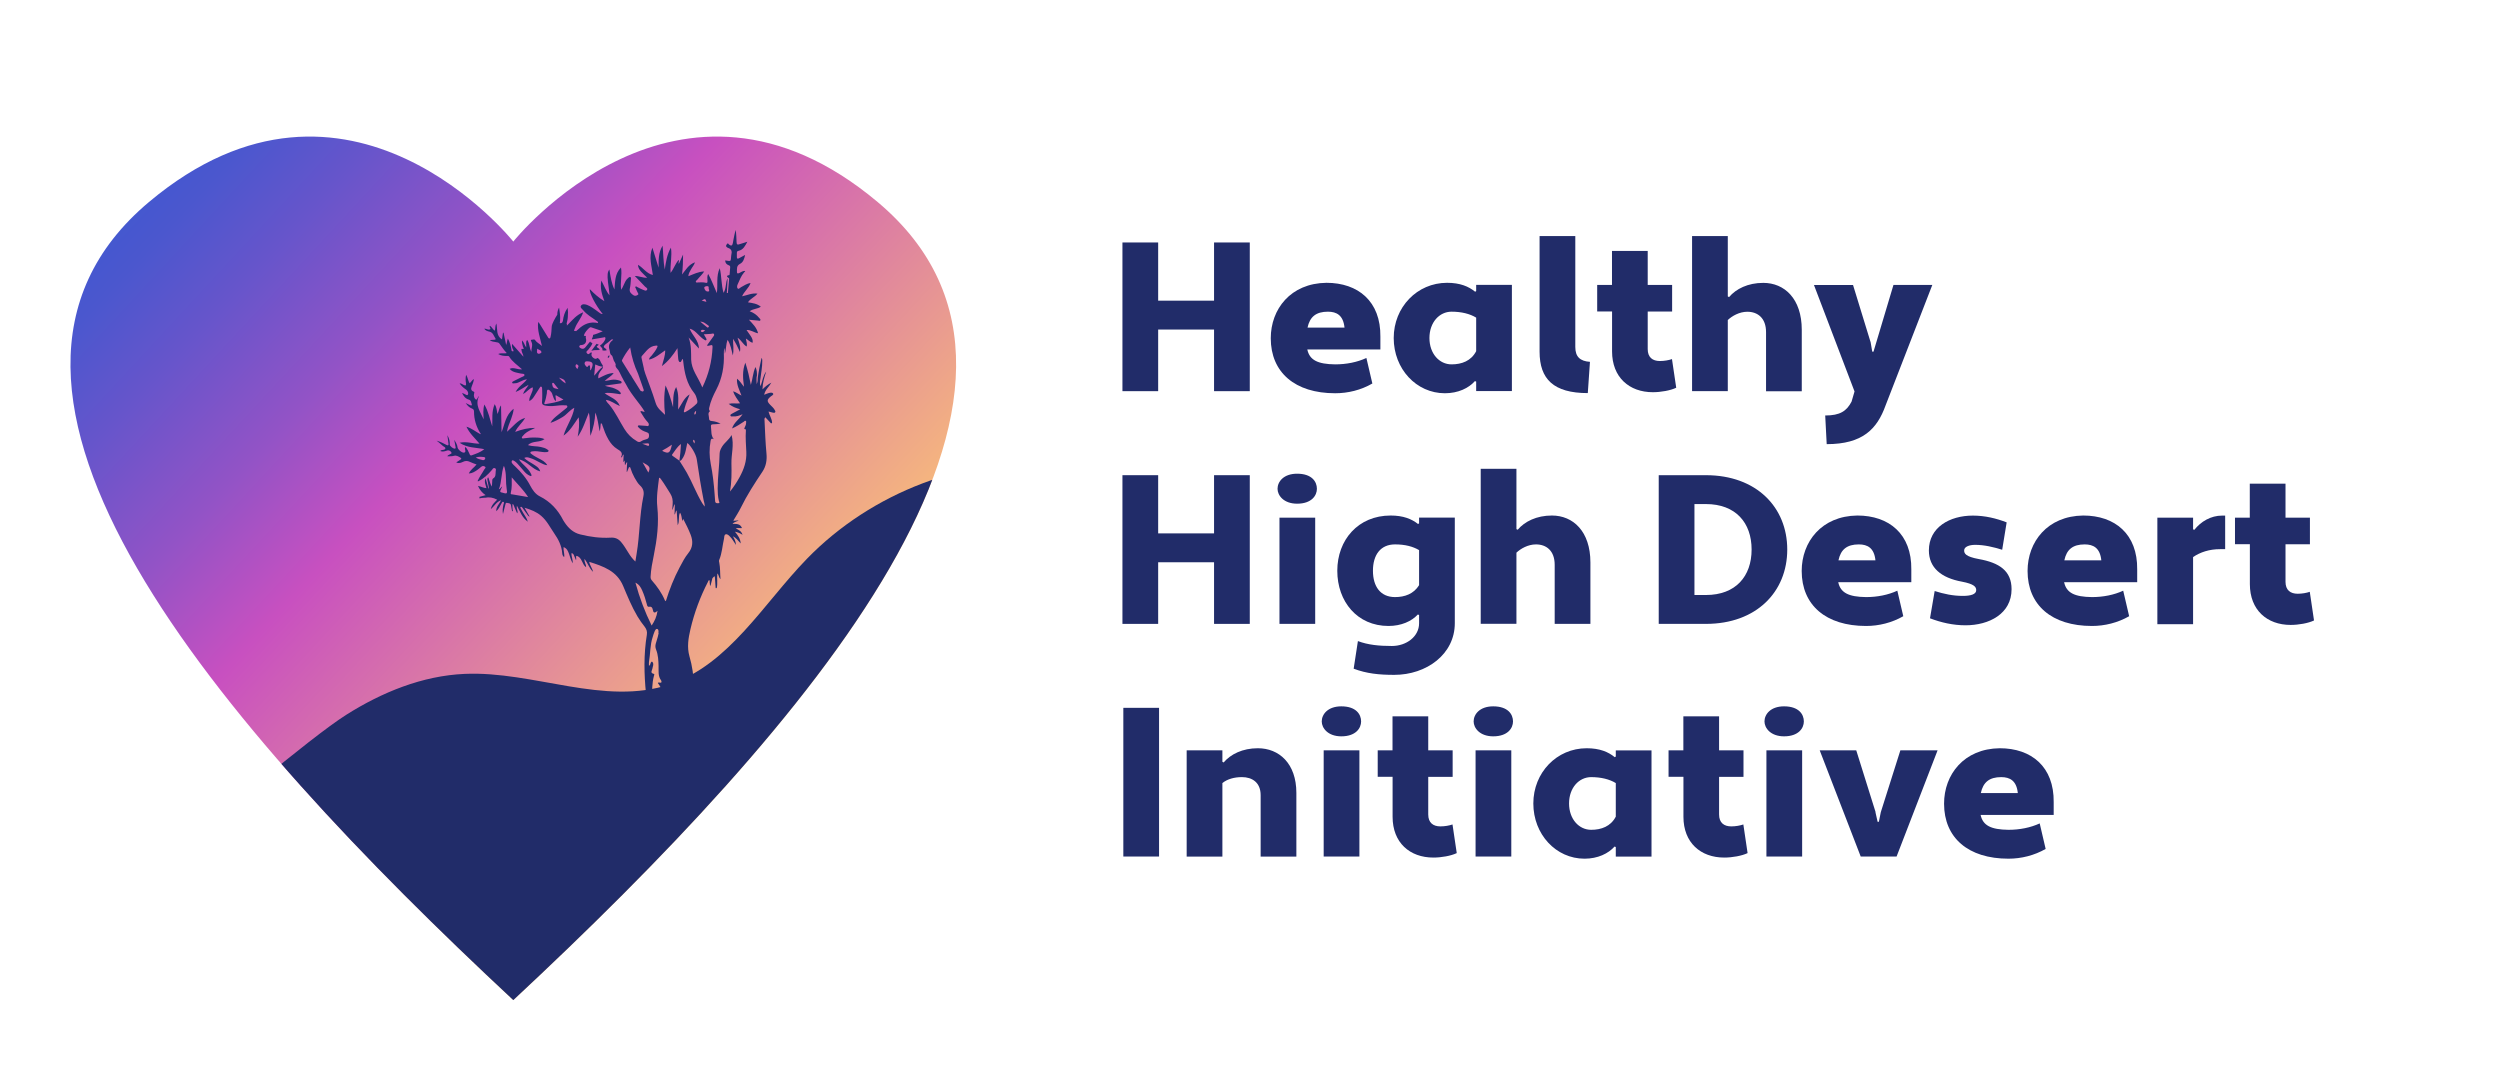<svg xmlns="http://www.w3.org/2000/svg" xmlns:xlink="http://www.w3.org/1999/xlink" id="Layer_1" viewBox="0 0 335.92 144"><defs><style>.cls-1{fill:#212c69;}.cls-2{clip-path:url(#clippath-1);}.cls-3{clip-path:url(#clippath);}.cls-4{fill:none;}.cls-5{fill:url(#linear-gradient);}</style><linearGradient id="linear-gradient" x1="111.4" y1="97.35" x2="22.24" y2="14.87" gradientTransform="matrix(1, 0, 0, 1, 0, 0)" gradientUnits="userSpaceOnUse"><stop offset="0" stop-color="#ffcc70"></stop><stop offset=".53" stop-color="#c850c0"></stop><stop offset=".67" stop-color="#9253c6"></stop><stop offset=".81" stop-color="#6655cb"></stop><stop offset=".91" stop-color="#4b57ce"></stop><stop offset=".97" stop-color="#4158d0"></stop></linearGradient><clipPath id="clippath"><path class="cls-4" d="M117.92,27.14c-26.82-22.51-48.95,5.32-48.95,5.32,0,0-22.13-27.83-48.95-5.32-29.95,25.14,9.39,70.36,48.95,107.24,39.56-36.88,78.9-82.1,48.95-107.24Z"></path></clipPath><clipPath id="clippath-1"><polygon class="cls-4" points="49.78 52.38 89.27 29.17 107.23 28.28 107.23 59.18 98.19 84.95 96.19 105.15 88.82 114.74 83.47 98.79 85.7 86.96 83.8 81.5 79.68 78.6 73.65 76.48 62.72 70.56 49.78 52.38"></polygon></clipPath></defs><g><path class="cls-5" d="M117.92,27.14c-26.82-22.51-48.95,5.32-48.95,5.32,0,0-22.13-27.83-48.95-5.32-29.95,25.14,9.39,70.36,48.95,107.24,39.56-36.88,78.9-82.1,48.95-107.24Z"></path><g class="cls-3"><g class="cls-2"><g><path class="cls-1" d="M96.87,112.49c-.62,.46-1.3,.65-2.07,.49-.28-.06-.56-.05-.79,.13-.57,.44-.92,1.03-1.17,1.7l15.63-1.05-.2-2.71c-1.16-.11-2.31-.16-3.45,.14-.33,.09-.68,.14-1.02,.14-.19,0-.42,.03-.52-.17-.11-.21,.03-.4,.16-.56,.46-.56,1.01-1.02,1.65-1.35,.34-.18,.7-.33,.98-.6,.28-.28,.26-.53-.08-.73-.21-.13-.44-.22-.66-.33-.25-.13-.24-.29-.02-.43,.25-.17,.53-.29,.82-.38,.6-.19,1.21-.25,1.83-.31l-.12-1.88c-1.17-.02-2.35-.11-3.51-.01-2.62,.22-5.19,.69-7.69,1.51-.28,.09-.4,.1-.46-.24-.19-1.04-.41-2.08-.65-3.12-.29-1.25-.62-2.48-.94-3.73-.2-.74-.41-1.47-.61-2.21l-.26-.98c-.16-.64-.3-1.28-.31-1.94-.15-.56-.15-1.15-.17-1.72-.04-1.35-.22-2.66-.6-3.96-.35-1.23-.15-2.44,.13-3.64,.52-2.22,1.31-4.35,2.36-6.38,.04-.08,.05-.19,.17-.22,.1,.09,.04,.2,.05,.3,.06,.16-.02,.34,.11,.48l.22-.86c0-.18,.15-.29,.25-.39,.12-.12,.13,.03,.13,.12l.1,1.42h.14c.16-.64,0-1.3,.09-1.97,.22,.2,.15,.53,.42,.76-.07-.77-.02-1.49-.16-2.19-.02-.12-.07-.24-.02-.37,.39-.91,.43-1.91,.65-2.86,.05-.22,0-.55,.25-.6,.23-.05,.44,.19,.61,.37,.28,.28,.45,.64,.75,1.06-.03-.52-.23-.84-.42-1.17,.42,.2,.69,.57,1.06,.97-.06-.65-.37-1.08-.78-1.58,.41,.09,.69,.2,1.02,.42-.15-.5-.5-.66-.9-.85,.3-.14,.57,0,.83-.06-.22-.47-.47-.58-1.28-.57q.2-.23,.84-.42c-.23-.08-.46,.04-.73,0,.35-.59,.72-1.15,1.01-1.74,.83-1.7,1.86-3.28,2.91-4.85,.49-.73,.62-1.56,.54-2.42-.14-1.47-.19-2.95-.26-4.42,0-.13-.07-.27,.1-.47,.27,.28,.53,.56,.79,.84l.12-.09c0-.53-.35-.97-.48-1.52,.22,.06,.4,.11,.58,.15,.11,.02,.23,.06,.31-.04,.1-.13-.02-.23-.07-.34-.14-.26-.37-.44-.57-.65-.49-.5-.48-.69,.05-1.14,.13-.11,.4-.22,.33-.37-.11-.22-.39-.14-.6-.09-.18,.05-.36,.13-.61,.23,.12-.66,.63-1.04,.97-1.63-.48,.24-.81,.52-1.2,.91,.02-.9,.26-1.65,.5-2.4-.43,.55-.5,1.26-.75,1.96-.18-.44-.05-.81,0-1.18,.09-.71,.22-1.42,.22-2.14,0-.14,.03-.29-.09-.49-.21,.92-.39,1.79-.51,2.68,0,.3-.02,.59-.15,.87,.01-.4-.07-.8,.04-1.19,0-.36-.01-.72-.2-1.12-.36,.8-.37,1.62-.62,2.4-.19-.97-.4-1.93-.74-2.98-.44,1.12-.32,2.16-.18,3.23-.31-.34-.52-.76-.94-1.08-.07,.84,.32,1.51,.6,2.27-.41-.2-.7-.45-1.12-.58,.19,.63,.59,1.09,.93,1.62-.51,.07-1-.06-1.53,.07,.46,.37,.95,.57,1.55,.73-.39,.21-.72,.38-1.05,.56-.12,.07-.32,.14-.26,.31,.05,.14,.24,.08,.37,.09,.42,.03,.81-.09,1.26-.3-.46,.7-1.16,1.1-1.42,1.92,.61-.26,1.09-.59,1.58-.91,.08-.05,.14-.17,.24-.12,.13,.06,.06,.19,.07,.29,.01,.29-.18,.51-.25,.78,.02,.02,.04,.03,.06,.05,.17-.02,.17,.1,.16,.21-.07,.95,.02,1.91,.06,2.86,.06,1.24-.33,2.33-.91,3.39-.37,.67-.78,1.31-1.28,1.92,.22-1.25,.22-2.51,.19-3.77-.03-1.23,.38-2.47,.02-3.82-.36,.65-.91,.99-1.25,1.52-.19,.31-.36,.63-.36,1-.02,1.56-.26,3.11-.26,4.67,0,.55,.03,1.1,.16,1.65,.03,.11,.18,.3-.06,.32-.16,.01-.41,.03-.44-.26-.03-.32-.05-.63-.07-.95-.1-1.36-.25-2.72-.52-4.07-.2-1.03-.21-2.06-.02-3.09,.05-.25,.11-.39,.43-.23-.41-.51-.3-1.1-.38-1.66-.04-.26,.05-.34,.3-.34,.33,0,.65-.04,.99-.09-.37-.19-.77-.31-1.18-.35-.26-.02-.38-.12-.37-.38,0-.32-.23-.68,.13-.95-.13-.12-.15-.25-.11-.44,.18-.86,.54-1.66,.94-2.42,.81-1.54,1.1-3.17,1.03-4.88,0-.23-.01-.46,.11-.75l.02,.78c.2-.61,.13-1.25,.38-1.87,.4,.66,.53,1.38,.69,2.09,.09-.37,.1-.74,.08-1.12-.02-.37-.05-.73-.04-1.11,.36,.57,.66,1.16,.92,1.77,.14-.65-.1-1.25-.32-1.92,.52,.34,.72,.89,1.22,1.19,.11-.37-.05-.69-.1-1.08,.32,.2,.54,.47,.9,.58,.08-.35-.07-.64-.25-.91-.17-.26-.36-.51-.56-.81,.58-.04,1,.35,1.55,.44-.18-.77-.71-1.25-1.23-1.82,.45,.04,.83,.08,1.21,.11,.11,0,.27,.1,.33-.04,.06-.13-.09-.22-.16-.31-.32-.41-.74-.7-1.28-.9,.46-.35,1.04-.29,1.5-.61-.5-.42-1.1-.49-1.73-.59,.33-.52,.91-.69,1.28-1.17-.75-.1-1.37,.22-2.07,.36,.29-.67,.89-1.08,1.14-1.78-.53,.06-.89,.36-1.3,.57-.14,.07-.29,.29-.42,.17-.13-.12-.1-.38-.02-.55,.26-.56,.46-1.14,.87-1.62,.05-.06,.13-.1,.16-.19-.34-.05-.56,.17-.82,.28-.21,.09-.31,.07-.3-.18,.01-.41-.08-.81,.43-1.07,.41-.2,.56-.68,.67-1.19-.31,.17-.56,.3-.81,.44-.2,.11-.31,.08-.3-.17,0-.18,0-.36,0-.54,0-.16,.05-.24,.22-.28,.65-.13,.9-.69,1.19-1.22-.35,.11-.7,.21-1.05,.33-.28,.1-.39,.05-.4-.28,0-.52-.06-1.04-.1-1.64-.18,.47-.22,.9-.32,1.32-.04,.15-.05,.3-.08,.45-.08,.37-.22,.42-.52,.19-.08-.06-.13-.27-.27-.06-.09,.13-.22,.28-.01,.42,.04,.03,.08,.08,.13,.09,.52,.15,.58,.51,.46,.96,0,.03-.01,.05-.01,.08-.09,.82,.06,.79-.81,.65,0,.34,.19,.55,.48,.65,.18,.06,.2,.16,.19,.3-.02,.29-.05,.58-.07,.87,0,.05-.02,.15-.04,.15-.51,.08-.3,.25-.06,.42,.03,.02,.04,.08,.03,.12-.06,.62-.11,1.24-.17,1.87h-.14l.11-1.99c-.32,.58-.14,1.29-.55,1.97-.33-1.15-.25-2.26-.51-3.32-.51,1.07-.23,2.23-.39,3.35-.39-.85-.69-1.73-1.17-2.58-.16,.34-.1,.64-.09,.94,0,.2,0,.32-.26,.25-.31-.09-.63-.04-.95-.05-.12,0-.28,.08-.34-.04-.08-.15,.11-.23,.19-.33,.28-.36,.63-.65,.92-1.1-.79,.03-1.43,.37-2.13,.64,.02-.39,.22-.65,.37-.94,.15-.29,.4-.53,.52-.93-.87,.31-1.24,1.03-1.74,1.64,.11-.89,.14-1.77,.14-2.68-.19,.41-.37,.82-.56,1.24-.13-.18,.08-.33-.03-.52-.47,.52-.65,1.2-1.09,1.74-.07-1.13,.23-2.25,.05-3.39-.53,.91-.68,1.93-.83,2.95-.2-1.06-.19-2.14-.29-3.21-.57,.92-.54,1.92-.54,2.95-.27-.86-.53-1.71-.83-2.68-.53,1.29-.09,2.46,.06,3.67-.85-.2-1.28-.95-1.99-1.37,0,.44,.23,.71,.45,.96,.23,.26,.5,.5,.78,.78-.6,.03-1.1-.25-1.67-.24,.46,.47,.92,.93,1.36,1.41,.12,.13,.41,.23,.3,.43-.14,.26-.4,.06-.59,0-.24-.09-.47-.22-.71-.34-.08-.05-.17-.14-.26-.07-.1,.08,.02,.17,.04,.25,.05,.17,.16,.32,.22,.49,.04,.12,.22,.26,.06,.36-.16,.11-.38,.2-.58,.07-.33-.22-.61-.45-.5-.93,.09-.39,.11-.79,.14-1.19,.01-.11,.07-.27-.07-.33-.13-.05-.23,.06-.32,.14-.28,.23-.41,.55-.55,.86-.11,.24-.21,.48-.36,.71-.17-.97,.15-1.95-.03-3-.85,.87-.78,1.93-.88,2.95-.42-.85-.53-1.76-.68-2.68-.25,.34-.3,.69-.19,1.69,.07,.59,.17,1.17,.21,1.78-.48-.56-.7-1.26-1.1-1.98-.19,.99,.06,1.83,.41,2.77-.8-.48-1.39-1.03-1.96-1.62-.08,.51,.76,2.14,1.74,3.35-.23,0-.38-.13-.53-.24-.28-.2-.55-.42-.84-.6-.23-.15-.47-.29-.73-.39-.27-.1-.63-.16-.81,.08-.2,.26,.14,.46,.29,.64,.49,.59,1.16,.98,1.77,1.41,.08,.06,.21,.08,.22,.31-1.04-.24-1.9,.11-2.64,.82,0,0-.15,.12-.32,.27-.03,0-.05-.02-.08-.03h-.18s-.01,0-.02,.01c.04-.15,.09-.3,.15-.42h0c.27-.72,.83-1.29,1.09-2.1-.48,.19-.82,.44-1.14,.73,0,0-.6,.58-1.05,1.06v-.22s-.03-.02-.04-.03c.1-.37,.17-.75,.17-1.02h0c.03-.35,.03-.71-.03-1.12-.41,.58-.56,1.13-.63,1.72-.1,.47-.42,.33-.42,.33,.08-.53,.05-1.06-.03-1.6h0c-.02-.16-.05-.32-.07-.49-.16,.3-.25,.62-.24,.96-.3,.48-.72,1.2-.75,1.6-.03,.45-.04,.91-.15,1.35-.02,.1-.04,.24-.17,.25-.1,0-.15-.11-.2-.19-.37-.6-.74-1.2-1.11-1.8-.03-.06-.08-.1-.19-.23-.14,1.14,.26,2.11,.51,3.23-.36-.33-.71-.47-.92-.79-.12-.19-.36-.03-.53-.04-.1,0,0,.18,.04,.28,.23,.45-.06,.89,0,1.34-.31-.49-.21-1.11-.58-1.61-.24,.31-.08,.65-.13,1.01-.22-.3-.27-.66-.56-.94-.05,.34,.08,.6,.13,.87,.01,.07,.29,.36-.14,.26-.12-.03-.06,.15-.05,.23,.03,.29,.23,.52,.25,.83-.49-.56-.99-1.12-1.53-1.73-.02,.3-.01,.52,.12,.72,.06,.09,.09,.17,.06,.27-.02,.07-.09,.01-.14,0-.13-.02-.1-.11-.12-.21-.09-.49-.2-.99-.48-1.49-.13,.3-.1,.58-.23,.86-.12-.55-.23-1.09-.35-1.64h-.08c-.04,.29-.08,.58-.13,.89-.84-.5-.57-1.38-.76-2.14-.18,.33-.11,.66-.2,.98-.29-.17-.39-.5-.65-.66-.21,.15,.31,.44-.11,.51-.21,.03-.4-.16-.67-.12,.19,.27,.46,.34,.7,.39,.51,.12,.58,.59,.81,.92,.08,.12-.03,.17-.14,.17-.19,.01-.38,.03-.63,.04,.28,.23,.56,.23,.83,.28,.17,.04,.36,.03,.48,.2,.3,.42,.58,.86,.98,1.27-.4,.11-.77-.06-1.15,.13,.39,.23,.77,.25,1.14,.26,.12,0,.25-.05,.34,.09,.41,.69,1.09,1.12,1.72,1.7-.59,.09-1.1-.33-1.66-.06,.22,.28,.51,.4,.81,.48,.24,.07,.49,.1,.73,.16,.16,.04,.43-.02,.45,.18,.02,.17-.25,.22-.4,.3-.34,.18-.69,.34-1.04,.52-.09,.05-.24,.1-.21,.22,.04,.16,.21,.07,.32,.08,.32,.02,.58-.14,.86-.27,.24-.1,.46-.24,.81-.26-.49,.62-1.17,.98-1.53,1.7,.66-.26,1.17-.67,1.75-.97-.21,.42-.6,.71-.74,1.25,.5-.28,.79-.73,1.28-.91,.08,.35-.09,.62-.2,.91-.11,.29-.3,.56-.25,.94,.3-.14,.48-.36,.63-.6,.26-.39,.5-.79,.76-1.18,.05-.07,.09-.2,.21-.16,.11,.03,.11,.16,.12,.25,.02,.25,.02,.5,.02,.74,0,.34,0,.69-.03,1.03-.04,.36,.15,.48,.45,.53,.44,.08,.88,.08,1.32,.03,.43-.05,.85-.1,1.28-.07,.12,0,.28-.03,.34,.1,.07,.16-.09,.25-.19,.33-.35,.3-.7,.58-1.06,.86-.38,.31-.77,.61-1.01,1.07,.6-.19,1.14-.49,1.67-.81,.54-.33,.9-.89,1.54-1.22-.23,1.39-1.09,2.47-1.45,3.74,.88-.61,1.37-1.53,2.03-2.46,.14,.96,.02,1.78-.13,2.61,.7-.99,1.04-2.13,1.5-3.24,.23,1.03,.08,2.08,.22,3.12,.38-1.01,.6-2.05,.65-3.13,.33,.79,.4,1.63,.58,2.53,.14-.4,.09-.75,.16-1.08,.2,0,.17,.17,.21,.27,.22,.65,.46,1.3,.81,1.9,.3,.52,.69,.98,1.2,1.29,.43,.26,.82,.51,.47,1.12,.19-.01,.18-.11,.21-.17,.04-.07,.04-.16,.17-.23-.02,.35-.03,.68-.05,1.01,.11,0,.07-.16,.18-.18l.04,.61c.15-.12,.1-.31,.3-.41-.03,.45-.05,.87-.07,1.3h.06c.06-.13,.11-.27,.17-.41,.04-.09,.05-.25,.19-.22,.06,.01,.11,.15,.13,.24,.16,.59,.79,1.81,1.22,2.2,.47,.42,.6,.89,.48,1.48-.53,2.55-.48,5.16-.91,7.72-.05,.32-.1,.65-.17,1.05-.42-.39-.7-.8-.96-1.22-.31-.49-.6-.99-.98-1.43-.37-.42-.8-.6-1.39-.56-1.39,.08-2.75-.1-4.1-.44-.92-.23-1.57-.84-2.08-1.61-.06-.09-.13-.18-.18-.28-.71-1.41-1.73-2.51-3.15-3.22-.6-.3-.98-.86-1.28-1.43-.52-1.01-1.25-1.85-2.06-2.62-.22-.21-.59-.49-.39-.76,.11-.15,.52,.19,.72,.41,.33,.35,.63,.73,.95,1.09,.2,.23,.44,.42,.72,.54,.07,.03,.16,.09,.22,0,.02-.04,0-.13-.03-.19-.19-.44-.52-.78-.85-1.11-.26-.26-.54-.5-.81-.9,1.17,.26,1.76,1.33,2.87,1.62-.16-.55-.6-.74-.97-.99-.39-.25-.82-.45-1.18-.82,.26-.15,.5-.08,.72-.01,.5,.13,.94,.4,1.39,.63,.3,.15,.6,.32,.99,.36-.29-.5-.75-.7-1.18-.93-.33-.18-.66-.34-.95-.58-.07-.06-.18-.11-.14-.22,.03-.1,.15-.11,.25-.13,.46-.08,.91,.02,1.36,.08,.21,.03,.41,.04,.62,.01,.08-.01,.17-.04,.2-.13,.04-.1-.06-.14-.12-.19-.27-.21-.59-.29-.91-.36-.55-.13-1.13-.06-1.73-.25,.62-.64,1.55-.3,2.23-.81-.43-.19-.83-.2-1.23-.21-.51-.02-1.02,.03-1.53,.1-.09,.01-.2,.07-.27-.03-.08-.12,.04-.2,.1-.28,.31-.41,.74-.65,1.2-.86,.16-.07,.32-.14,.47-.23-.9-.01-1.76,.19-2.69,.54,.33-.76,.96-1.19,1.34-1.88-.56,.15-.94,.46-1.3,.78-.37,.34-.73,.7-1.1,1.05l-.05,.03,.03-.05c.06-.61,.36-1.15,.55-1.72,.13-.4,.29-.8,.33-1.32-1.11,.84-1.19,2.11-1.63,3.15-.02-1.18-.04-2.39-.07-3.6-.27,.31-.26,.74-.48,1.16-.09-.48-.11-.91-.37-1.33-.44,1-.28,2-.33,2.99-.33-.96-.49-1.98-1.06-2.94-.21,.7-.12,1.35-.09,1.99-.44-1-1.22-1.92-.62-3.13-.02,.02-.04,.03-.06,.05-.15,.13-.21,.52-.37,.42-.21-.13-.33-.46-.24-.78,.02-.07,.03-.13,.04-.2l-.11-.09c-.38-.13-.36-.42-.24-.71,.12-.3,.24-.61,.29-.97-.28,.13-.35,.4-.58,.56-.22-.33-.23-.74-.47-1.14-.1,.43-.08,.78-.02,1.13,.05,.33-.05,.37-.33,.23-.15-.08-.29-.21-.53-.2,.21,.31,.45,.53,.71,.72,.07,.05,.14,.09,.2,.14,.2,.18,.32,.47,.2,.66-.1,.18-.33-.07-.5-.12-.09-.03-.17-.09-.28-.1,.2,.39,.44,.75,.88,.87,.38,.11,.34,.43,.44,.68,.05,.13-.12,.13-.2,.09-.18-.07-.34-.16-.63-.3,.26,.39,.51,.62,.84,.74,.22,.08,.28,.21,.28,.43,0,1.03,.29,1.98,.83,2.86,.05,.03,.08,.08,.05,.13-.04,.06-.09,0-.12-.03-.57-.3-1.06-.73-1.78-.95,.43,.92,1.13,1.53,1.76,2.28-.9,.02-1.72-.34-2.68-.12,1.06,.71,2.2,.63,3.32,.86-.52,.43-1.12,.62-1.7,.83-.21,.08-.25-.13-.31-.25-.14-.3-.26-.62-.53-.89-.02,.07-.04,.11-.05,.15-.06,.21,.2,.5-.09,.62-.26,.1-.88-.41-.91-.69-.04-.35-.2-.64-.45-1.03,.08,.4,.13,.68,.18,.96,.01,.07,.05,.17-.05,.22-.19,.09-.74-.31-.73-.54,.02-.41-.05-.79-.32-1.26,.06,.45,.11,.8,.15,1.14,.03,.21-.04,.29-.25,.18-.42-.22-.85-.44-1.34-.58,.28,.23,.57,.46,.84,.71,.12,.11,.39,.17,.32,.36-.05,.17-.3,.15-.47,.2-.06,.02-.14,.01-.19,.12,.21,.09,.42,.08,.63,.02,.11-.03,.21-.08,.32-.1,.25-.05,.45,.11,.54,.29,.08,.16-.18,.19-.29,.28-.08,.07-.22,.05-.25,.23,.29-.02,.59,.01,.85-.07,.36-.11,.61,.08,.88,.23,.18,.1,.17,.19,0,.29-.17,.1-.34,.22-.55,.36,.37,.18,.66,.04,.92-.08,.31-.15,.59-.15,.9,0,.28,.14,.58,.23,.91,.36-.33,.42-.81,.69-1.04,1.21,.47-.02,.8-.25,1.13-.47,.19-.13,.37-.29,.55-.44,.17-.14,.36-.11,.5,0,.17,.12-.03,.24-.09,.35-.29,.53-.67,1.01-.91,1.57l.06,.05c.75-.35,1.33-.91,1.86-1.53,.1-.12,.17-.32,.38-.25,.25,.08,.14,.31,.13,.46-.03,.34,.04,.71-.35,.93-.14,.08-.1,.31-.12,.47-.02,.2-.01,.41-.05,.62-.23-.38-.31-.81-.46-1.22-.18,.02-.1,.17-.14,.26,.07,.39,.15,.79,.22,1.19l-.07,.02-.25-.89-.14-.47c-.22,.46,.02,.87,.12,1.32-.41-.02-.73-.23-1.14-.3,.24,.52,.54,.92,1.03,1.24-.31,.09-.57,.16-.83,.23,0,.07,0,.14,0,.21l.17-.04,.1-.02,.34-.03h.14c.56-.12,1.09-.03,1.63,.26-.33,.35-.73,.66-.86,1.27,.5-.41,.73-.96,1.38-1.2-.23,.53-.69,.87-.64,1.48,.35-.31,.48-.7,.69-1.03,.07-.1,.11-.31,.28-.22,.14,.07,.02,.23,0,.34-.1,.42-.16,.84-.07,1.28,.1-.41,.2-.82,.31-1.22,.03-.12,.03-.31,.23-.27,.19,.04,.43,.02,.52,.26,.02,.05,.02,.11,.03,.16l.13,.69h.13l-.05-.18-.03-.41v-.25c-.02-.06,0-.11,.06-.11,.02,0,.05,.05,.07,.08l.08,.17,.07,.19c.12,.27,.24,.53,.35,.8,.08-.07,.05-.17,.06-.26-.04-.23-.16-.44-.09-.77,.42,.77,.68,1.59,1.47,2.16-.15-.52-.44-.84-.64-1.21-.11-.19-.22-.38-.32-.57-.03-.07-.1-.16,0-.21,.09-.04,.16,.02,.21,.09,.21,.29,.41,.59,.63,.87,.09,.11,.13,.28,.37,.35l-.69-1.2c.86,.26,1.6,.55,2.22,1.08,.77,.65,1.2,1.54,1.75,2.34,.57,.82,1.01,1.67,1.09,2.68,.01,.18,.06,.38,.26,.54,.08-.46-.13-.88-.08-1.35,.46,.16,.6,.55,.74,.93,.14,.38,.22,.79,.49,1.25,.03-.54-.21-.94-.16-1.38,.25,.05,.3,.24,.37,.42,.06,.16,.14,.32,.23,.54,.1-.22-.07-.41,.06-.59,.78,.19,.71,1.12,1.29,1.53,.05-.37-.27-.64-.2-1.12,.44,.58,.6,1.22,1.14,1.74-.11-.53-.45-.87-.51-1.34,1.89,.6,3.71,1.21,4.56,3.25,.58,1.38,1.15,2.78,1.92,4.08,.29,.49,.62,.95,.97,1.39,.25,.33,.36,.66,.29,1.07-.43,2.64-.38,5.28-.11,7.93,.04,.4,.17,.79,.14,1.2,.09,.59,.18,1.19,.27,1.78,.04,.28,.09,.56,.13,.84l.13,.88c.07,.19,.1,.39,.09,.59,.12,.28,.11,.58,.17,.87l.02,.11,.03,.31c.04,.15,.09,.29,.11,.44,.22,1.5,.45,3,.66,4.51,.05,.33,.07,.66,.3,.93,.06,.08,.07,.21,.1,.31,.03,.12-.08,.34,.09,.36,.17,.02,.25-.2,.31-.34,.04-.1,.02-.24,0-.36-.22-1.59-.53-3.16-.61-4.76-.01-.28-.09-.58-.21-.84-.45-.91-.6-1.88-.7-2.94,.25,.46,.32,.94,.59,1.35,.14-.28,.05-.56,.1-.9,.4,.9,.32,1.87,.86,2.66,.23-.33,.16-.74,.33-1.1,.08,.84,.19,1.7,.07,2.52-.11,.81,.06,1.58,.05,2.37,0,.03,.03,.06,.06,.11,.15-.12-.02-.32,.15-.41,.32,.2,.25,.5,.18,.77-.14,.52,0,.97,.18,1.46,.25,.64,.36,1.33-.08,1.96-.11,.14-.25,.21-.42,.22-.12,.17,.06,.38-.07,.55q-.43-.58-.83-.69c.09,.61,.12,1.23,.28,1.81,.22,.77,.02,1.36-.55,1.88-.05,.05-.1,.1-.14,.15-.41,.47-.89,.54-1.46,.32-.58-.23-1.12-.53-1.67-.81-.57-.3-1.13-.63-1.78-.77-1.19-.26-2.39-.39-3.61-.36-1.41,.03-2.81,.17-4.19,.44-.2,.04-.35,.07-.41-.23-.46-2.16-.6-4.34-.48-6.54,.09-1.79,.02-3.59-.51-5.33-.14-.46-.23-.94-.13-1.43-.05-.45,.15-.86,.21-1.29-.18,.01-.35,.03-.53,.04-.12,0-.28-.02-.3,.14-.02,.13,.09,.19,.21,.21,.12,.02,.18,.06,.16,.19-.03,.15-.14,.15-.25,.15-.31,0-.56-.23-.55-.54,0-.33,.2-.5,.51-.55,.09-.01,.19,.02,.29,.02,.11,0,.24,.02,.26-.13,.02-.13-.1-.14-.19-.16-.13-.02-.21-.1-.17-.23,.04-.16,.18-.14,.31-.12,.28,.04,.38,.29,.53,.48,.3-.38,.51-.83,.95-1.09,.07-.03,.1,0,.07,.07,0,.07,0,.14-.02,.2-.05,.13-.06,.28,.07,.32,.18,.04,.14-.16,.18-.26,.04-.13,.06-.26,.1-.43,.15,.19,.01,.37,.1,.55,.2-.26,.06-.59,.24-.84,.13,.21-.05,.45,.13,.67l.07-.7c.06-.26,.15,0,.23-.01-.02-.2,.02-.31,.26-.38,.21-.06,.42-.14,.64-.16,.87-.08,1.57-.47,2.14-1.13,.04-.04,.08-.08,.12-.11,.02-.01,.05-.01,.08-.02,.09,.13-.05,.33,.13,.47,.24-.32,.24-.72,.44-1.16,.08,.51,.05,.94,.28,1.31-.02-.27-.04-.54-.05-.81,0-.08,.02-.17,.12-.18,.09,0,.1,.07,.13,.13,.09,.21,.18,.42,.31,.7,.21-.61-.32-1.13,0-1.7,.16,.2,.18,.44,.35,.59,.08,.07,.11,.23,.24,.18,.13-.05,.13-.21,.11-.32-.03-.27-.08-.54-.14-.87,.45,.24,.67,.72,1.11,.92,.08-.3-.14-.47-.17-.74,.33,.04,.55,.33,.92,.35-.22-.45-.72-.46-.99-.77,.14-.17,.32-.04,.47-.07,.13-.03,.33,.04,.37-.1,.05-.16-.14-.25-.26-.33-.38-.25-.81-.33-1.33-.33,.44-.35,.87-.62,1.19-1.14-.71,.2-1.17,.66-1.66,1.05-.03,.03-.04,.11-.1,.08-.05-.03-.01-.09,.04-.12l.65-1.67c-.54,.35-.75,.95-1.24,1.44-.07-.56,.05-1.02,.04-1.52-.22,.25-.15,.56-.32,.81-.23-.21-.2-.54-.41-.83-.09,.55,.12,.99,.27,1.52-.35-.26-.49-.63-.86-.81,0,.33,.18,.56,.29,.81,.08,.17,.11,.29-.14,.29-.01,0-.03,0-.04,0-.17,.07-.43,.02-.48,.24-.05,.23,.22,.29,.33,.42-.02,.15-.2,.07-.26,.21l.62-.04-.6,.54c.22,.19,.44,.05,.65,.08-.28,.92-1.51,1.98-2.32,2.01-.48,.02-.56-.06-.42-.51,.11-.35,.25-.7,.39-1.05,.09-.23,0-.3-.22-.3-.34,0-.57,.13-.7,.46-.54,1.32-1.52,2.29-2.62,3.13-.41,.31-.38,.26-.51-.2-.25-.87,0-1.59,.4-2.35,.57-1.08,.99-2.24,1.45-3.37,.14,.21-.05,.48,.13,.73,.2-.29,.13-.64,.37-.91v.68c.19-.26,.18-.55,.39-.75,.14,.18-.03,.35,.09,.51,.14-.16,.12-.43,.35-.56,.1,.25-.08,.49-.02,.72,.03-.01,.07-.02,.07-.04,.23-.63,.67-.97,1.34-1.04,.91-.1,1.48-.55,1.69-1.5,.11-.49,.36-.95,.62-1.39,.03-.07,.04-.21,.1-.19,.13,.05,.05,.17,0,.27-.03,.37-.08,.73,.1,1.17,.15-.47-.02-.87,.05-1.27,.25,.15,.24,.61,.5,.54,.23-.06,.22-.46,.34-.71,.02-.04,.03-.08,.05-.14,.27,.13,.35,.45,.57,.62,.24-.27,.11-.55,.02-.88,.24,.11,.44,.2,.63,.28,.1,.05,.21,.12,.31,.03,.1-.09,.02-.21-.01-.31-.14-.44-.48-.72-.85-1.06,.33-.08,.59,.05,.85,.07,.27,.01,.54,.06,.89-.03-.47-.18-.89-.26-1.36-.35l.25-.32c-.24-.2-.54-.08-.83-.19,.3-.25,.64-.41,.87-.79-.71,.09-1.08,.68-1.64,.89,.34-.4,.69-.8,1.03-1.2l-.05-.06c-.24,.15-.47,.3-.7,.46-.09,.06-.17,.16-.29,.07-.12-.09-.04-.19,0-.3,.11-.25,.26-.48,.27-.83-.46,.4-.49,.94-.69,1.39-.12-.09-.01-.18,0-.27,.02-.11,.05-.21,.07-.32,.09-.42,.18-.84,.17-1.27,0-.11,.08-.29-.08-.32-.14-.03-.17,.15-.23,.25-.17,.33-.33,.66-.5,.99-.13-.09-.05-.25-.16-.37-.09,.43,.06,.84-.07,1.26l-.33-1.15h-.07c.02,.31,.02,.61,.07,.91,.06,.37-.07,.42-.37,.27-.01,0-.03-.01-.04-.02-.47-.17-.59-.11-.46,.36,.14,.51-.31,.45-.58,.7l1.04-.07c-.29,.3-.67,.41-.92,.72-.1,.13-.29,.24-.2,.41,.07,.14,.27,.09,.42,.1,.25,.02,.47-.12,.75-.14-.17,.32-.33,.6-.48,.9-.06,.12-.14,.27-.06,.39,.09,.13,.21-.12,.33,0-.07,.6-.4,.96-.99,1.06-.4,.06-.8,.05-1.2,.02-1.37-.12-2.08,.28-2.65,1.55-.43,.96-.81,1.93-1.21,2.9-.03,.08-.04,.19-.15,.23-.13-.11-.08-.25-.09-.38-.09-1.27-.35-2.5-1.11-3.55-1.13-1.57-1.26-3.31-1.04-5.14,.05-.4,0-.82,.2-1.26,.31,.43,.48,.88,.84,1.21,.06,.05,.09,.16,.19,.13,.12-.04,.09-.16,.1-.25,.03-.36-.12-.7-.23-1.11,.24,.13,.42,.24,.62,.33,.1,.04,.23,.17,.33,.05,.08-.09-.02-.2-.06-.3-.16-.42-.52-.67-.87-.98,.49-.14,.91,.14,1.42,.13l-.31-.21c.02-.13,.12-.11,.2-.13,.1-.03,.24-.02,.26-.16,.02-.13-.12-.17-.19-.25-.24-.26-.58-.26-.93-.32,.2-.25,.49-.27,.67-.45-.14-.11-.27,.05-.42-.04,.1-.28,.44-.3,.59-.57-.43-.02-.76,.23-1.12,.32-.09-.18,.16-.28,.05-.44-.21,.05-.26,.32-.5,.36-.06-.25,.11-.45,.08-.74-.41,.28-.62,.69-.96,1.06l-.1-1.51c-.34,.41-.34,.9-.51,1.35-.18-.09-.22-.27-.33-.38-.02,0-.06,.02-.06,.03,.11,.55-.06,.75-.63,.57-.22-.07-.27,.14-.15,.28,.31,.37,.11,.45-.23,.53-.14,.03-.3,.08-.4,.28l1.02,.03c-.12,.21-.33,.19-.46,.29-.07,.05-.21,.05-.19,.18,.01,.11,.13,.14,.21,.17,.15,.05,.31,.1,.5,.16-.33,.26-.7,.4-.95,.73,.29,.12,.5-.06,.73-.1l.05-.04v.09c.03,.06-.22,.25,.08,.18,.17-.04,.32-.15,.47-.23,.11,.06,.08,.15,.07,.22-.18,1.34-.05,2.69-.19,4.03-.06,.58,.14,1.11,.38,1.63,.28,.62,.56,1.23,.83,1.85,.04,.08,.13,.18,.04,.26-.08,.09-.18,0-.26-.04-1.16-.47-2.06-1.26-2.77-2.28-.53-.76-.93-1.6-1.25-2.47-.08-.22-.11-.43,0-.68,.14-.32,0-.65-.12-.96-.09-.22-.06-.31,.21-.25,.41,.1,.78,.27,1.16,.44,.1,.04,.21,.13,.3,.02,.08-.09,.03-.21-.02-.31-.23-.44-.65-.61-1.1-.72-.05-.01-.1-.03-.2-.06,.32-.29,.72-.45,.99-.82-.49-.04-.85,.2-1.33,.38,.15-.52,.28-.98,.44-1.53-.5,.31-.7,.77-1.08,1.2-.08-.51,.09-.98-.07-1.49-.33,.45-.44,.92-.53,1.39-.06,.31-.18,.39-.47,.33-.19-.04-.38-.03-.58-.04-.07,0-.18-.03-.21,.07-.03,.09,.04,.15,.09,.22,.18,.25,.49,.33,.76,.51-.39,.24-.81,.32-1.26,.46,.34,.24,.67,.29,1.09,.3-.26,.33-.48,.62-.72,.91q.32,.06,1.29-.42c0,.41-.37,.72-.29,1.14,.27-.08,.41-.32,.65-.49,.4,1.67,1.25,3.09,2.3,4.4,.42,.53,.95,.9,1.54,1.15,1.2,.52,1.79,1.45,2.04,2.67,.11,.58,.23,1.15,.3,1.75-.89-.69-1.85-1.28-2.54-2.17-.67-.87-1.54-1.34-2.61-1.53-.22-.04-.57,.1-.73-.34-.06-.18-.6-.17-.93-.1-.09,.02-.16,.11-.27,.06-.04-.02-.1,0-.12-.03-.08-.08,.28-.19,0-.25-.1-.02-.22,.1-.33,.13-.07,.02-.13-.03-.17-.09-.04-.07,.03-.1,.06-.14,.05-.08,.12-.12,.21-.07,.5,.28,.94-.1,1.41-.09v-.11l-1.18,.08c.54-.41,1.23-.32,1.8-.65-.35-.3-.56-.35-1.58-.35-.04-.25,.31-.3,.28-.59-.47,.24-.8,.63-1.35,.86,.33-.62,.86-.96,1.24-1.55-.61,.24-1.04,.59-1.5,1.08l.18-1.58c-.51,.55-.66,1.25-.99,1.93l-.57-1.14c-.09,.46-.03,.79,.08,1.12,.09,.24,0,.3-.23,.24-.2-.04-.39-.15-.64-.1l.38,.65c-.22,.12-.42-.06-.65,0,.36,.28,.81,.33,1.15,.64-.2,0-.4,0-.6,0-.2,0-.51-.09-.31,.32,.05,.11-.08,.15-.16,.2-.17,.11-.34,.23-.48,.43,.43-.07,.86-.14,1.35-.22-.27,.38-.71,.47-.95,.91,.37-.32,.54,.28,.93,0-.2,.51-.59,.82-.61,1.34,.28-.18,.35-.46,.48-.69,.09-.16,.17-.32,.25-.47,.07-.12,.16-.28,.3-.21,.14,.07,0,.22-.02,.33-.06,.22-.21,.42-.18,.67,.21,.03,.18-.29,.4-.23l-.25,.75c.52-.49,.8-1.14,1.27-1.71,.03,.45,.06,.89,.09,1.34,0,.09-.02,.21,.1,.25,.11,.04,.17-.07,.24-.13,.24-.25,.25-.57,.23-.89,0-.1-.09-.24,.05-.29,.14-.05,.23,.06,.3,.16,.06,.09,.11,.19,.27,.2-.05-.31-.33-.51-.37-.84,.37,.3,.7,.57,1.07,.87,0-.23,.21-.36,.23-.6,.01-.2,.19-.11,.3-.09,.84,.14,1.52,.54,2.08,1.18,.46,.53,.98,1.03,.82,1.87l.11-.04,.04-.57,.08-.02,.28,1c.15-.17-.01-.36,.15-.52,.1,.26,.19,.49,.3,.77l.1-.28c.19,.2,.2,.5,.44,.66,.09-.13-.08-.27,.02-.39,.15,.01,.19,.17,.29,.25,.09,.07,.11,.02,.1-.07l-.03-.08,.08,.04c.25,.16,.51,.33,.76,.48,.13,.08,.18,.19,.19,.34,.03,.48,.06,.96,.1,1.44,.15,.77,.32,1.54,.4,2.32l.09,.32c.2,.96,.33,1.93,.37,2.91,.12,2.87-.27,5.7-.66,8.53-.03,.22-.16,.29-.34,.35-1.28,.45-2.51,1-3.7,1.64-.33,.18-.65,.36-1,.55-.04-.32,.15-.56,.07-.86-.29,.44-.41,.93-.77,1.29-.03,.04-.05,.07-.09,.02l.05-.05c.41-1.15,1.16-2.16,1.46-3.36-.29,.44-.61,.84-.97,1.21l-.09-.05,.44-1.34-.45,.46-.06,.08c-.05-.04-.04-.08-.01-.13,.21-.62,.42-1.24,.66-1.94-.44,.26-.58,.66-.92,.97,.06-.74,.36-1.37,.47-2.05l-.08-.06c-.22,.31-.27,.72-.66,1.02,.09-.36,.16-.64,.23-.92,.05-.19,.15-.48,.05-.55-.4-.27-.07-.56-.06-.83,.02-.35,.13-.7,.05-1.15-.21,.39-.38,.68-.6,1.09,.03-.62,.19-1.1,.11-1.6-.03-.2,.02-.5-.17-.56-.2-.06-.23,.25-.37,.38,0,0-.04,0-.08,0,.12-.78,.25-1.55,.01-2.34-.19,.52-.38,1.05-.58,1.57-.06-.68,.04-1.36-.2-2.02-.13,.71-.26,1.42-.38,2.13-.21-.86-.27-1.74-.52-2.58h-.11l.14,2.04c-.28-.68-.4-1.4-.82-2.02l.47,3.18c-.57-.78-.8-1.72-1.37-2.56,.22,1.1,.67,2.06,.87,3.09-.45-.5-.85-1.02-1.38-1.44,0,.11,.02,.2,.05,.29,.32,.92,.9,1.7,1.32,2.57,.05,.04,.09,.09,.04,.16,0,0-.07-.04-.11-.06-.29-.23-.58-.47-.87-.7l-.06,.05c.28,.47,.55,.93,.83,1.4-.54-.33-.9-.85-1.44-1.17,.4,.76,1.13,1.32,1.42,2.25-.8-.43-1.34-1.06-1.98-1.54-.02,.02-.04,.04-.06,.05,.6,.99,1.26,1.93,2.05,2.88-.91-.16-1.31-.92-1.99-1.3,.55,.74,1.1,1.48,1.72,2.32-.61-.18-.96-.54-1.37-.8l-.09,.08c.46,.63,.98,1.22,1.55,1.88-.78-.12-1.17-.75-1.77-1.08,0,.19,.12,.25,.2,.35,.44,.58,.98,1.08,1.38,1.69,.05,.03,.09,.06,.04,.12,0,0-.06-.03-.1-.04-.43-.21-.75-.58-1.15-.83l-.08,.09c.53,.67,1.21,1.23,1.67,2.05-.37-.13-.6-.35-.84-.54-.52-.4-.98-.89-1.58-1.19-.02,.02-.03,.03-.05,.05,.15,.32,.37,.58,.6,.83,.58,.64,1.28,1.12,1.94,1.66,.14,.11,.3,.2,.41,.42-1.13-.1-1.85-.88-2.76-1.49,.13,.36,.33,.53,.52,.7,.52,.47,1.09,.88,1.65,1.31,.08,.06,.26,.09,.19,.26,.17-.09,.24,.06,.33,.15l1.41-.09c1.07-1.27,2.51-1.9,4.05-2.32,.17-.05,.46-.12,.53,.07,.07,.19-.19,.3-.35,.4-.5,.3-1.07,.43-1.62,.62-.69,.24-1.34,.55-1.79,1.17l8.1-.54c.14-.16-.14-.31,0-.49,.18,.14,.36,.27,.49,.46l.41-.03c-.08-.44-.38-.84-.24-1.43,.21,.53,.39,.97,.57,1.4l.33-.02c-.12-.62-.38-1.24-.19-1.99l.58,1.47c.01-.5-.02-.98,.02-1.56,.39,.51,.4,1.04,.57,1.6,.09-.38,.14-.67,.23-.94,.09-.26,.08-.56,.35-.8l-.05,1.77c.39-.59,.59-1.25,1.04-1.79-.11,.55-.34,1.07-.4,1.63l.12,.1c.35-.52,.64-1.1,1.24-1.55-.1,.53-.29,.92-.42,1.33-.04,.14-.16,.27-.03,.42,.31-.23,.37-.59,.49-.93,.17-.48,.33-.95,.66-1.45,.02,.46-.16,.78-.22,1.12l.1,.08c.44,.07,.5-.44,.87-.6-.2,.54-.52,.96-.65,1.48,.37-.02,.52-.29,.71-.5,.07-.07,.15-.23,.29-.06-.2,.09,.02,.33-.17,.45-.13,.08-.29,.18-.25,.38l.25-.02c.24-.21,.47-.42,.8-.57-.08,.23-.28,.34-.31,.54l5.46-.37c-.09-.5,.16-.85,.5-1.16,.93-.84,2-1.46,3.05-2.13,.8-.51,1.54-1.07,2.02-1.92,.13-.23,.29-.44,.5-.6,1.32-1.09,2.72-2.03,4.36-2.58,.5-.17,1-.36,1.63-.28l-.87,.37c.11,.09,.19,.06,.27,.04,1.15-.31,2.3-.57,3.48-.75,.74-.11,1.47-.28,2.22-.23,.28,.02,.68,0,.74,.31,.06,.27-.3,.43-.53,.56-.6,.35-1.27,.6-1.95,.67-2.42,.27-4.12,1.8-5.89,3.23-.19,.16-.35,.37-.25,.65,.1,.28,.34,.34,.59,.39,.19,.03,.38,.05,.57,.1,.16,.04,.27,.16,.29,.32,.02,.16-.14,.19-.23,.26Zm-32.02-50.67c-.3-.07-.6-.14-.93-.34,.36-.13,.67-.11,.97-.08,.13,.01,.33,.02,.31,.18-.01,.16-.17,.29-.36,.25Zm2.55,4.36c-.17-.05-.23-.12-.15-.29,.09-.17,.16-.35,.24-.53-.19,.09-.22,.31-.46,.39,.41-1.02,.29-2.13,.67-3.15,.11,.18,.14,.38,.18,.58,.17,.8,.06,1.62,.19,2.42,.13,.78,.1,.8-.67,.57Zm1.38,.25c-.1-.02-.19-.04-.15-.19,.18-.68,.13-1.38,.13-2.1,.72,.86,1.54,1.62,2.2,2.65-.79-.13-1.48-.25-2.17-.37Zm14.26,23.58l-.03,.02v-.03h.03Zm-7.19-1.55h-.04l.04-.04v.04Zm-8.73,23.7l.03,.04h-.02s-.02,0-.02,0c0,0,.01-.02,.02-.03Zm27.56-44.07h0Zm0-.01c-.11-.17-.24-.33-.34-.5-.78-1.3-1.31-2.74-2.05-4.06-.31-.55-.66-1.07-.99-1.6,.17,.01,.25-.09,.34-.22,.26-.35,.41-.75,.5-1.17,.08-.33,.14-.66,.21-1.01,.46,.32,1.18,1.53,1.27,2.18,.27,1.85,.57,3.7,.93,5.54,.06,.28,.18,.55,.12,.84Zm-4.34-7.04c.35-.46,.63-.99,1.16-1.38-.04,.79-.1,1.52-.21,2.24-.31-.22-.61-.43-.92-.65-.08-.06-.09-.14-.03-.22Zm-1.3-.42s-.02-.04-.04-.09c.42-.21,.82-.46,1.28-.78-.24,1.14-.42,1.26-1.23,.87Zm4.12-1.51s.06-.02,.07-.01c.16,.13,.14,.31,.07,.49-.07-.15-.23-.28-.14-.48Zm.14-3.44c-.02-.18,.02-.34,.24-.47-.05,.19,.03,.37-.14,.49-.02,.01-.1-.01-.1-.02Zm1.71-17.22c.36-.02,.13,.34,.26,.46,.03,.14,.05,.25-.12,.26-.32,.02-.45-.23-.51-.45-.06-.22,.24-.27,.37-.27Zm-.09,2.11c-.23-.06-.42-.11-.64-.17,.48-.28,.49-.27,.64,.17Zm.3,3.22c.07,.05,.03,.12-.02,.18-.07,.08-.14,.06-.21,0-.3-.25-.6-.49-.9-.74,.49-.01,.79,.32,1.14,.56Zm-.47,.61c-.2,.15-.3,.32-.51,.19-.06-.03-.09-.13-.04-.18,.14-.14,.31-.09,.54-.01Zm-2.06-.22c.5,.13,.79,.45,1.09,.74,.27,.27,.54,.55,.87,.75,.07,.04,.15,.11,.23,.05,.1-.07,.05-.18,0-.26-.09-.17-.19-.32-.31-.53,.34-.02,.65-.05,.96-.06,.14,0,.33-.13,.41,.04,.08,.15-.07,.28-.15,.4-.26,.37-.53,.74-.81,1.13,.2,.06,.33,.01,.46-.03,.3-.1,.31,.04,.3,.28-.08,1.87-.52,3.65-1.37,5.38-.28-.7-.65-1.29-.97-1.92-.29-.57-.51-1.18-.53-1.81-.02-.97,.05-1.94-.34-2.98,.52,.56,.95,1.02,1.38,1.48,0-1.08-.88-1.73-1.25-2.68Zm-6.44,3.66c.55-.56,.95-1.33,1.89-1.39,.22-.01,.25,.01,.18,.2-.17,.43-.48,.77-.75,1.13-.13,.17-.37,.28-.34,.55,.81-.2,1.44-.75,2.15-1.25,.02,.75-.26,1.37-.44,2.12,.89-.68,1.49-1.47,2.09-2.41,.04,.56,.05,.98,.1,1.41,.02,.17,.06,.43,.22,.46,.2,.04,.22-.24,.32-.37,.01-.02,.05-.02,.07-.03,.01,.02,.03,.05,.03,.07,.01,.07,.02,.14,.03,.21,.17,1.55,.47,3.06,1.5,4.31,.11,.14,.2,.31,.25,.48,.09,.31,.28,.72,.04,.94-.44,.43-.94,.81-1.49,1.1-.21,.11-.24-.02-.19-.19,.08-.29,.15-.59,.25-.87,.16-.44,.34-.88,.51-1.31-.75,.46-1.04,1.26-1.55,2.04-.01-1.06,.15-2.02-.27-3.03-.27,.49-.33,.94-.37,1.38-.04,.44-.03,.89-.04,1.33-.28-1-.56-1.99-1.01-2.92-.24,1.32-.21,2.62-.07,3.95-.49-.49-1.04-.87-1.26-1.59-.22-.72-.47-1.43-.73-2.14h0c-.22-.6-.44-1.2-.66-1.79-.07-.23-.14-.45-.2-.65h.02c-.1-.45-.21-.89-.3-1.34-.03-.13-.08-.29,.02-.4Zm-1.57-1.13c.19,1.29,.55,2.43,1.06,3.53h0s.15,.41,.32,.91h0c.11,.31,.22,.63,.33,.94h0c.04,.12,.09,.24,.12,.35-.09,.31-.28,.12-.44,.08,0,0-.55-.88-1.14-1.82-.06-.15-.16-.28-.26-.41-.46-.74-.9-1.44-1.07-1.72-.01-.05-.05-.12-.03-.16,.29-.58,.64-1.13,1.11-1.71Zm-10.41,4.75c.11-.05,.19,.09,.25,.17,.18,.22,.35,.45,.53,.67-.35-.09-.76-.05-.82-.51-.01-.11-.11-.27,.03-.33Zm-1.97-3.93c-.26-.13-.1-.42-.12-.67,.2,.17,.56,.18,.57,.48,0,.12-.32,.25-.45,.19Zm.98,6.78c-.19,.03-.15-.1-.11-.21,.15-.4,.24-.82,.31-1.24,.03-.17-.03-.45,.13-.48,.21-.04,.36,.2,.5,.37,.08,.1,.11,.25,.15,.38,.09,.27,.17,.54,.39,.79,.14-.29-.09-.56,.03-.82l1.03,.6c-.82,.38-1.63,.47-2.42,.61Zm1.83-3.56c.71,.24,.8,.32,.91,.78-.37-.21-.62-.44-.91-.78Zm.64-5.64v.02h0v-.02Zm1.83,4.49c-.16-.18-.34-.35-.19-.6,.05-.09,.14-.02,.21,.02,.28,.19,.02,.38-.01,.57Zm1.93-.14c-.04,.1-.08,.2-.13,.3l-.07-.02c-.01-.16-.01-.32-.03-.48-.02-.16-.09-.23-.24-.09-.07,.06-.11,.25-.24,.1-.13-.15-.31-.29-.23-.54,.06-.17,.19-.17,.34-.17,.71,.02,.86,.26,.6,.9Zm.33,1.02c.05-.54,.09-1,.14-1.5,.32,.14,.6,.28,1.06,.3-.55,.32-.78,.79-1.19,1.2Zm5.72,8.8c-.7-.4-1.24-.95-1.66-1.63-.68-1.09-1.21-2.27-2.03-3.26-.16-.19-.37-.35-.46-.65,.71,.09,1.2,.55,1.88,.83-.38-.97-1.31-1.17-2.05-1.72,.18-.03,.26-.05,.33-.05,.53-.01,1.04,.07,1.56,.15,.09,.01,.21,.07,.27-.02,.07-.11-.05-.2-.12-.28-.17-.21-.42-.31-.65-.42-.39-.19-.84-.21-1.35-.38,.17-.04,.25-.06,.32-.07,.55-.08,1.09-.14,1.64-.23,.11-.02,.29,0,.29-.17,0-.13-.16-.19-.27-.23-.34-.11-.7-.17-1.06-.11-.29,.05-.57,.1-.95,.17,.39-.43,.88-.61,1.21-1.08-.8,.03-1.41,.41-2.06,.72-.07-.49,.15-.83,.41-1.13,.23-.26,.32-.45,.07-.78-.21-.27-.22-.68-.61-.83-.19,.19-.37,.11-.54-.01-.23-.17-.33-.39-.21-.67l-.04-.07s-.08,.02-.12,.03c-.15,.08-.25,.34-.47,.11-.24-.25,.05-.36,.15-.5,.2-.29,.47-.53,.56-.89-.1-.07-.26-.06-.3-.22-.22,.26-.43,.53-.65,.79-.22,.27-.48,.24-.73,.05-.07-.05-.11-.13-.07-.22,.04-.08,.08-.13,.19-.13,.58-.01,.85-.42,.67-.98-.02-.07,.01-.16,.02-.24l-.23-.04-.04,.06c.01-.1,.01-.16,.01-.16,.14-.37,.39-.65,.67-.92,.1-.09,.18-.15,.32-.1,.49,.17,.98,.33,1.53,.52-.47,.21-.88,.38-1.31,.49,.04,.23-.13,.4-.16,.61,.51-.09,1.02-.18,1.53-.26,.11-.02,.29-.14,.3,.11,0,.27-.44,.83-.71,.93,0,.26,.42,.35,.29,.67,.19,.07,.39,.05,.57,.02,.02-.31-.48-.31-.35-.58,.1-.2,.36-.33,.55-.49,.13-.11,.26-.21,.38-.32,.08-.07,.16-.14,.32-.04-.5,.35-.71,.76-.49,1.4,.08,.25,0,.53,.29,.71,.1,.06,.11,.24,.17,.37,.07,.18,.09,.38,.23,.52,0,0,.05,.11,.13,.29h0c-.14,.47,.37,.64,.46,1.01h.02c.1,.21,.22,.44,.33,.66v.04h.02c.18,.34,.36,.69,.54,.97,.4,.8,.94,1.51,1.48,2.22,.36,.47,.74,.94,1.05,1.48-.23,.05-.38-.14-.56-.06-.04,.09,.02,.13,.06,.19,.27,.45,.55,.9,.91,1.28,.12,.13,.19,.3,.11,.45-.07,.13-.22,.05-.34,.04-.29-.02-.58-.05-.87-.06-.08,0-.18-.02-.22,.06-.06,.11,.05,.17,.11,.24,.27,.29,.61,.47,.98,.59,.24,.08,.41,.14,.4,.47,0,.32-.12,.44-.4,.51-.22,.06-.46,.13-.65,.26-.23,.17-.39,.11-.6-.01Zm1.43,.61c-.2-.07-.4-.15-.7-.26,.32-.02,.53-.04,.75-.05,.14,0,.19,.1,.17,.23-.02,.14-.13,.12-.22,.08Zm.13,3.62c-.25-.44-.48-.85-.78-1.38,.99,.53,1.09,.66,.78,1.38Zm1.38,21.57c-.03,.18-.07,.35-.12,.52-.09,.31-.19,.61-.27,.91-.07,.26-.06,.51,.04,.77,.29,.71,.32,1.49,.34,2.22,.02,.68-.1,1.34,.34,1.93,.03,.04,.04,.1,.05,.16,.01,.1-.03,.17-.14,.15-.66-.11-.16,.23-.13,.36,.03,.11,.13,.2,.24,.35-.31-.04-.35,.05-.26,.3,.14,.39,.21,.8,.21,1.27-.22-.19-.24-.46-.45-.58-.09,.03-.09,.11-.1,.17-.02,.4-.03,.8-.06,1.2,0,.07,0,.19-.1,.2-.1,.01-.13-.09-.17-.16-.19-.33-.29-.69-.29-1.07-.01-.98-.02-1.96,.23-2.92,.03-.1,.12-.27,0-.3-.57-.13-.22-.48-.19-.74,.03-.25,.19-.5,.06-.76-.03-.06-.05-.14-.14-.14-.09,0-.1,.08-.14,.13-.08,.13-.04,.32-.25,.42,0-.19-.02-.34,0-.49,.2-1.13,.13-2.3,.51-3.4,.08-.23,.13-.48,.24-.7,.08-.16,.17-.43,.38-.35,.17,.06,.17,.33,.14,.53Zm-.94-1.02c-.92-1.85-1.62-3.72-2.18-5.76,.53,.26,.73,.65,.91,1.05,.26,.59,.46,1.21,.62,1.84,.04,.17,.07,.39,.32,.35,.33-.06,.43,.15,.48,.38,.07,.37,.18,.58,.64,.16-.11,.8-.39,1.38-.79,1.98Zm1.88-3.28s-.09-.07-.1-.1c-.42-1-1.05-1.88-1.76-2.69-.14-.16-.17-.33-.16-.53,.05-.94,.23-1.86,.42-2.78,.44-2.17,.72-4.35,.48-6.58-.14-1.3,.08-2.6,.24-3.9,.17,.03,.22,.16,.29,.25,.44,.6,.81,1.25,1.21,1.87,.29,.46,.37,.94,.32,1.46-.02,.26-.04,.51-.06,.77,.17-.24,.15-.53,.36-.82-.02,.52-.03,.96-.05,1.44,.17-.18,.1-.42,.29-.59l.14,2.01c.29-.59,.04-1.17,.31-1.69,.26,.35,.18,.76,.35,1.13l.08-.3c.37,.72,.72,1.41,1,2.13,.34,.89,.31,1.7-.32,2.48-.47,.58-.81,1.25-1.16,1.91-.77,1.44-1.36,2.95-1.85,4.52Z"></path><path class="cls-1" d="M67.44,54.53v.02h0v-.02Z"></path><path class="cls-1" d="M87.21,48.3s0,0,0-.01h0Z"></path><path class="cls-1" d="M63.07,116.66s0,0,0-.01h0Z"></path><polygon class="cls-1" points="72.41 77.79 72.41 77.8 72.41 77.8 72.41 77.79"></polygon><path class="cls-1" d="M87.2,48.3h0Z"></path><path class="cls-1" d="M87.2,48.3h-.02s.01,.03,.02,0Z"></path><path class="cls-1" d="M80.47,46.33c-.1-.05-.21-.09-.31-.14-.23,.32-.47,.64-.7,.95,.31-.1,.63-.12,.95-.1,.03-.04,.07-.06,.12-.03,.02,0,.04-.01,.06-.02-.04-.06-.06-.13-.12-.16-.38-.25-.38-.24,0-.5Z"></path><path class="cls-1" d="M81.65,48.04s.08,.05,.1,.04c.12-.07,.15-.17,.13-.34-.19,.07-.22,.18-.22,.31Z"></path></g></g><path class="cls-1" d="M142.36,62.21c-12.46-.93-25.24,3.92-33.95,12.89-5.86,6.04-10.42,14.15-18.39,16.85-8.8,2.98-18.32-1.82-27.6-1.4-5.67,.25-11.11,2.47-15.9,5.5-4.8,3.03-18.92,14.98-23.12,18.79l16.51,17.16s22.72,5.23,23.21,5.56,29.91,1.8,30.56,1.8,48.7-77.15,48.7-77.15Z"></path></g></g><g><path class="cls-1" d="M163.13,44.28h-7.51v8.28h-4.8v-19.98h4.8v7.82h7.51v-7.82h4.8v19.98h-4.8v-8.28Z"></path><path class="cls-1" d="M185.48,45.25v1.71h-9.82c.31,1.43,1.4,1.97,3.74,2,1.51,0,2.97-.29,4.2-.86l.8,3.43c-1.54,.89-3.28,1.31-5,1.31-5.4,0-8.65-2.8-8.65-7.39,0-3.91,2.66-7.39,7.48-7.45,4.25,0,7.31,2.48,7.25,7.25Zm-9.79-1.23h4.97c-.17-1.66-1.06-2.14-2.23-2.14-1.6,0-2.43,.69-2.74,2.14Z"></path><path class="cls-1" d="M198.21,39.2l.14-.09v-.83h4.8v14.27h-4.8v-1.28l-.17-.06c-.83,.94-2.25,1.63-4.03,1.63-3.85,0-6.88-3.28-6.88-7.42s3.14-7.42,7.17-7.42c1.74,0,2.91,.49,3.77,1.2Zm.14,7.99v-4.51c-.83-.51-1.97-.8-3.31-.8-1.63,0-2.97,1.43-2.97,3.54s1.34,3.54,2.97,3.54c1.37,0,2.63-.46,3.31-1.77Z"></path><path class="cls-1" d="M213.35,52.82c-4.6,0-6.48-1.88-6.48-5.57v-15.53h4.8v14.9c0,1.31,.63,1.91,1.97,2l-.29,4.2Z"></path><path class="cls-1" d="M214.6,38.29h2v-4.57h4.8v4.57h3.28v3.57h-3.28v5.05c0,1.11,.66,1.6,1.63,1.6,.6,0,1.2-.11,1.63-.26l.57,3.85c-.77,.37-2.06,.6-3.14,.6-3.17,0-5.48-2-5.48-5.48v-5.37h-2v-3.57Z"></path><path class="cls-1" d="M227.36,31.72h4.8v8.11l.17,.09c.94-1.11,2.54-1.91,4.6-1.91,2.83,0,5.17,2.11,5.17,6.31v8.25h-4.8v-7.94c0-1.91-1.14-2.74-2.51-2.74-1.08,0-2.06,.57-2.63,1.11v9.56h-4.8V31.72Z"></path><path class="cls-1" d="M251.34,45.91l.23,1.34h.17l2.68-8.96h5.22l-6.28,16.19c-1.14,3.17-3.08,5.2-7.91,5.2l-.2-3.85c2,0,2.88-.6,3.54-1.86l.4-1.37-5.45-14.3h5.25l2.34,7.62Z"></path><path class="cls-1" d="M163.13,75.55h-7.51v8.28h-4.8v-19.98h4.8v7.82h7.51v-7.82h4.8v19.98h-4.8v-8.28Z"></path><path class="cls-1" d="M174.29,63.65c1.97,0,2.66,1.06,2.66,2.03,0,.88-.69,2-2.66,2-1.8,0-2.63-1.11-2.63-2,0-.97,.83-2.03,2.63-2.03Zm-2.37,5.91h4.8v14.27h-4.8v-14.27Z"></path><path class="cls-1" d="M190.68,82.63l-.17-.06c-.83,.91-2.23,1.54-3.94,1.54-4.2,0-6.88-3.28-6.88-7.42s2.8-7.42,7.17-7.42c1.68,0,2.83,.46,3.68,1.14l.14-.09v-.77h4.8v14.19c0,4.17-3.8,6.94-8.14,6.94-2.03,0-3.71-.17-5.45-.83l.57-3.71c1.34,.51,2.83,.66,4.57,.66,1.94,0,3.65-1.26,3.65-3.05v-1.11Zm0-4v-4.71c-.83-.49-1.88-.77-3.23-.77-1.97,0-2.97,1.43-2.97,3.54s1,3.54,2.97,3.54c1.31,0,2.51-.43,3.23-1.6Z"></path><path class="cls-1" d="M198.96,62.99h4.8v8.11l.17,.08c.94-1.11,2.54-1.91,4.6-1.91,2.83,0,5.17,2.11,5.17,6.31v8.25h-4.8v-7.94c0-1.91-1.14-2.74-2.51-2.74-1.08,0-2.06,.57-2.63,1.11v9.56h-4.8v-20.84Z"></path><path class="cls-1" d="M222.88,63.85h6.34c6.79,0,10.93,4.31,10.93,9.99s-4.14,9.99-10.93,9.99h-6.34v-19.98Zm4.8,3.88v12.22h1.54c4,0,6.14-2.51,6.14-6.11s-2.14-6.11-6.14-6.11h-1.54Z"></path><path class="cls-1" d="M256.82,76.52v1.71h-9.82c.31,1.43,1.4,1.97,3.74,2,1.51,0,2.97-.29,4.2-.86l.8,3.43c-1.54,.88-3.28,1.31-5,1.31-5.4,0-8.65-2.8-8.65-7.39,0-3.91,2.66-7.39,7.48-7.45,4.25,0,7.31,2.48,7.25,7.25Zm-9.79-1.23h4.97c-.17-1.66-1.06-2.14-2.23-2.14-1.6,0-2.43,.68-2.74,2.14Z"></path><path class="cls-1" d="M259.94,79.41c1.26,.4,2.48,.66,3.8,.66,1.03,0,1.8-.2,1.8-.77,0-.46-.31-.83-1.91-1.14-2.8-.51-4.45-1.88-4.45-4.2,0-3.11,2.8-4.68,5.91-4.68,1.63,0,3.14,.37,4.54,.91l-.6,3.68c-1.2-.37-2.4-.66-3.63-.66-.8,0-1.48,.26-1.48,.74,0,.4,.14,.83,1.97,1.17,2.74,.49,4.4,1.57,4.4,4.05,0,3.31-3.03,4.85-6.19,4.85-1.68,0-3.28-.37-4.77-.94l.63-3.68Z"></path><path class="cls-1" d="M287.17,76.52v1.71h-9.82c.31,1.43,1.4,1.97,3.74,2,1.51,0,2.97-.29,4.2-.86l.8,3.43c-1.54,.88-3.28,1.31-5,1.31-5.4,0-8.65-2.8-8.65-7.39,0-3.91,2.66-7.39,7.48-7.45,4.25,0,7.31,2.48,7.25,7.25Zm-9.79-1.23h4.97c-.17-1.66-1.06-2.14-2.23-2.14-1.6,0-2.43,.68-2.74,2.14Z"></path><path class="cls-1" d="M289.88,69.56h4.8v1.57l.17,.06c.88-1.11,2.2-1.91,3.74-1.91h.4v4.51h-.69c-1.43,0-2.65,.4-3.62,1.06v9.02h-4.8v-14.3Z"></path><path class="cls-1" d="M300.3,69.56h2v-4.57h4.8v4.57h3.28v3.57h-3.28v5.05c0,1.11,.66,1.6,1.63,1.6,.6,0,1.2-.11,1.63-.26l.57,3.85c-.77,.37-2.06,.6-3.14,.6-3.17,0-5.48-2-5.48-5.48v-5.37h-2v-3.57Z"></path><path class="cls-1" d="M150.94,95.11h4.8v19.98h-4.8v-19.98Z"></path><path class="cls-1" d="M159.45,100.82h4.8v1.54l.17,.09c.94-1.11,2.54-1.91,4.6-1.91,2.83,0,5.17,2.03,5.17,6v8.56h-4.8v-8.25c0-1.71-1.14-2.43-2.51-2.43-1.03,0-1.97,.26-2.63,.8v9.88h-4.8v-14.27Z"></path><path class="cls-1" d="M180.23,94.91c1.97,0,2.66,1.06,2.66,2.03,0,.88-.69,2-2.66,2-1.8,0-2.63-1.11-2.63-2,0-.97,.83-2.03,2.63-2.03Zm-2.37,5.91h4.8v14.27h-4.8v-14.27Z"></path><path class="cls-1" d="M185.11,100.82h2v-4.57h4.8v4.57h3.28v3.57h-3.28v5.05c0,1.11,.66,1.6,1.63,1.6,.6,0,1.2-.11,1.63-.26l.57,3.85c-.77,.37-2.06,.6-3.14,.6-3.17,0-5.48-2-5.48-5.48v-5.37h-2v-3.57Z"></path><path class="cls-1" d="M200.64,94.91c1.97,0,2.66,1.06,2.66,2.03,0,.88-.69,2-2.66,2-1.8,0-2.63-1.11-2.63-2,0-.97,.83-2.03,2.63-2.03Zm-2.37,5.91h4.8v14.27h-4.8v-14.27Z"></path><path class="cls-1" d="M216.97,101.74l.14-.08v-.83h4.8v14.27h-4.8v-1.29l-.17-.06c-.83,.94-2.25,1.63-4.03,1.63-3.85,0-6.88-3.28-6.88-7.42s3.14-7.42,7.17-7.42c1.74,0,2.91,.49,3.77,1.2Zm.14,7.99v-4.51c-.83-.51-1.97-.8-3.31-.8-1.63,0-2.97,1.43-2.97,3.54s1.34,3.54,2.97,3.54c1.37,0,2.63-.46,3.31-1.77Z"></path><path class="cls-1" d="M224.19,100.82h2v-4.57h4.8v4.57h3.28v3.57h-3.28v5.05c0,1.11,.66,1.6,1.63,1.6,.6,0,1.2-.11,1.63-.26l.57,3.85c-.77,.37-2.06,.6-3.14,.6-3.17,0-5.48-2-5.48-5.48v-5.37h-2v-3.57Z"></path><path class="cls-1" d="M239.72,94.91c1.97,0,2.66,1.06,2.66,2.03,0,.88-.69,2-2.66,2-1.8,0-2.63-1.11-2.63-2,0-.97,.83-2.03,2.63-2.03Zm-2.37,5.91h4.8v14.27h-4.8v-14.27Z"></path><path class="cls-1" d="M252,109.13l.29,1.29h.17l.26-1.29,2.63-8.31h5l-5.51,14.27h-4.82l-5.51-14.27h4.91l2.6,8.31Z"></path><path class="cls-1" d="M275.95,107.79v1.71h-9.82c.31,1.43,1.4,1.97,3.74,2,1.51,0,2.97-.29,4.2-.86l.8,3.43c-1.54,.88-3.28,1.31-5,1.31-5.4,0-8.65-2.8-8.65-7.39,0-3.91,2.66-7.39,7.48-7.45,4.25,0,7.31,2.48,7.25,7.25Zm-9.79-1.23h4.97c-.17-1.66-1.06-2.14-2.23-2.14-1.6,0-2.43,.69-2.74,2.14Z"></path></g></svg>